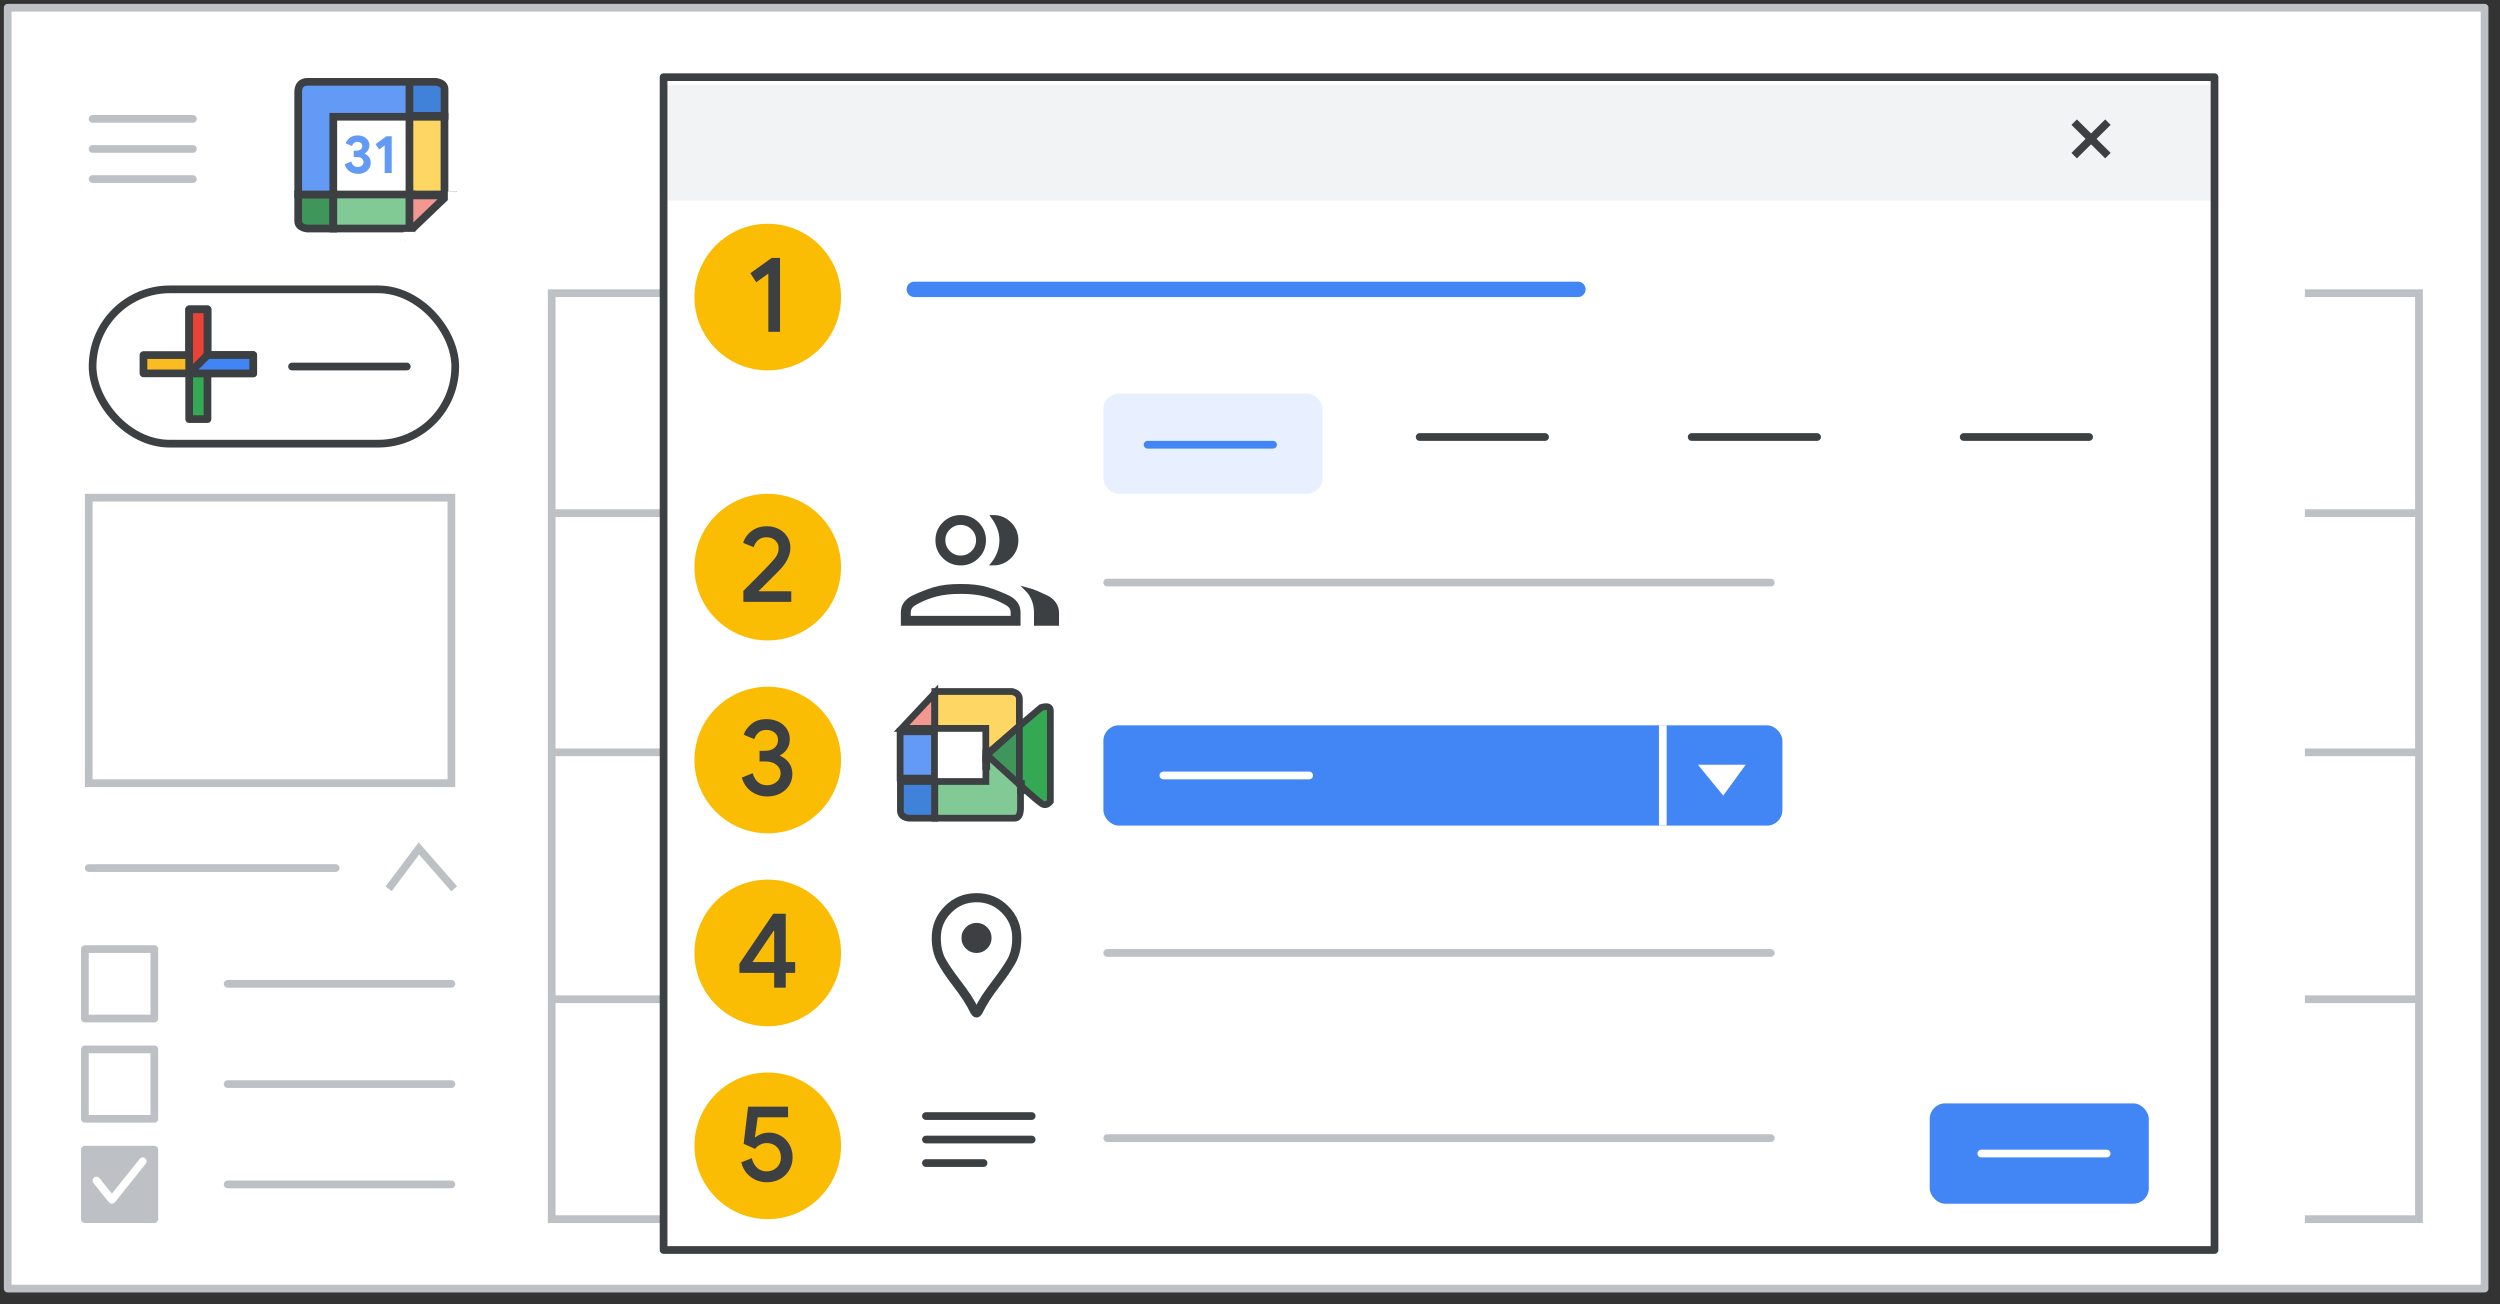 <?xml version="1.0" encoding="UTF-8"?>
<svg width="324px" height="169px" viewBox="0 0 324 169" version="1.1" xmlns="http://www.w3.org/2000/svg" xmlns:xlink="http://www.w3.org/1999/xlink">
    <rect x="0" y="0" width="324" height="169" fill="#333333" stroke="none"/>
    <title>cal-sw-21-create-event</title>
    <defs>
        <rect id="path-1" x="13.666" y="19.445" width="1.494" height="1.105"></rect>
        <rect id="path-3" x="19.393" y="14.194" width="1.044" height="1.105"></rect>
    </defs>
    <g id="cal-sw-21-create-event" stroke="none" stroke-width="1" fill="none" fill-rule="evenodd">
        <rect id="border-and-background" stroke="#BDC1C6" fill="#FFFFFF" stroke-linejoin="round" x="1" y="1" width="321" height="166"></rect>
        <rect id="Rectangle" fill="#BDC1C6" x="105" y="66" width="35" height="11"></rect>
        <rect id="Rectangle" fill="#BDC1C6" opacity="0.8" x="140" y="118" width="34" height="11"></rect>
        <line x1="71.632" y1="66.5" x2="313" y2="66.5" id="Line-4" stroke="#BDC1C6" stroke-linecap="square"></line>
        <line x1="71.632" y1="97.5" x2="313" y2="97.5" id="Line-4" stroke="#BDC1C6" stroke-linecap="square"></line>
        <line x1="71.632" y1="129.5" x2="313" y2="129.5" id="Line-4" stroke="#BDC1C6" stroke-linecap="square"></line>
        <line x1="105" y1="39" x2="105" y2="157.998" id="Line" stroke="#BDC1C6" stroke-linecap="square"></line>
        <line x1="140" y1="39" x2="140" y2="157.998" id="Line" stroke="#BDC1C6" stroke-linecap="square"></line>
        <line x1="174" y1="39" x2="174" y2="157.998" id="Line" stroke="#BDC1C6" stroke-linecap="square"></line>
        <line x1="210" y1="39" x2="210" y2="157.998" id="Line" stroke="#BDC1C6" stroke-linecap="square"></line>
        <line x1="245" y1="39" x2="245" y2="157.998" id="Line" stroke="#BDC1C6" stroke-linecap="square"></line>
        <line x1="281" y1="39" x2="281" y2="157.998" id="Line" stroke="#BDC1C6" stroke-linecap="square"></line>
        <rect id="calendar-border" stroke="#BDC1C6" x="71.5" y="38" width="242" height="120"></rect>
        <line x1="29.5" y1="127.5" x2="58.5" y2="127.5" id="Line-Copy-6" stroke="#BDC1C6" stroke-linecap="round"></line>
        <line x1="29.5" y1="140.5" x2="58.5" y2="140.5" id="Line-Copy-6" stroke="#BDC1C6" stroke-linecap="round"></line>
        <line x1="29.5" y1="153.5" x2="58.5" y2="153.5" id="Line-Copy-6" stroke="#BDC1C6" stroke-linecap="round"></line>
        <rect id="checkbox" stroke="#BDC1C6" stroke-linejoin="round" x="11" y="123" width="9" height="9"></rect>
        <rect id="checkbox" stroke="#BDC1C6" stroke-linejoin="round" x="11" y="136" width="9" height="9"></rect>
        <rect id="checkbox" stroke="#BDC1C6" fill="#BDC1C6" stroke-linejoin="round" x="11" y="149" width="9" height="9"></rect>
        <polyline id="checkmark" stroke="#FFFFFF" stroke-linecap="round" stroke-linejoin="round" points="12.5 153 14.5 155.5 18.5 150.5"></polyline>
        <polyline id="my-calendars-arrow" stroke="#BDC1C6" transform="translate(54.615, 112.576) rotate(-360) translate(-54.615, -112.576) " points="50.365 115.191 54.288 109.96 58.865 115.191"></polyline>
        <line x1="11.5" y1="112.5" x2="43.5" y2="112.5" id="my-calendars-line" stroke="#BDC1C6" stroke-linecap="round"></line>
        <rect id="Rectangle-Copy" stroke="#3C4043" fill="#FFFFFF" x="12" y="37.5" width="47" height="20" rx="10"></rect>
        <line x1="37.85" y1="47.5" x2="52.722" y2="47.5" id="Line-Copy-7" stroke="#3C4043" stroke-linecap="round"></line>
        <g id="UI/add-Copy" transform="translate(18.593, 40.093)" stroke="#3C4043" stroke-linejoin="round">
            <g id="Group">
                <g id="Rectangle-2" transform="translate(5.926, 0)" fill="#34A953">
                    <rect id="Rectangle" x="0" y="0" width="2.37" height="14.222"></rect>
                </g>
                <polygon id="Rectangle" fill="#FBBC22" transform="translate(7.111, 7.111) rotate(90) translate(-7.111, -7.111) " points="5.926 3.26396432e-15 8.296 3.26396432e-15 8.296 14.222 5.926 14.222"></polygon>
                <polygon id="Rectangle" fill="#EA4336" points="5.926 0 8.296 0 8.296 7.111 5.926 8.296"></polygon>
                <polygon id="Rectangle" fill="#4185F4" transform="translate(10.074, 7.111) rotate(90) translate(-10.074, -7.111) " points="8.889 2.963 11.259 2.963 11.259 11.259 8.889 8.889"></polygon>
            </g>
        </g>
        <g id="Group" transform="translate(38.646, 10.605)">
            <path d="M0.001,14.601 L4.549,14.601 L4.549,19.011 L1.144,19.011 C0.381,18.892 0,18.574 0,18.055 C0,17.537 0,16.385 0.001,14.601 Z" id="Path-5" stroke="#3C4043" fill="#3F965A"></path>
            <rect id="Rectangle" fill="#FFFFFF" x="4.549" y="4.427" width="10.435" height="10.435"></rect>
            <path d="M14.672,4.529 L4.549,4.529 L4.549,14.601 L0.001,14.601 L0.001,1.445 C-0.023,0.482 0.392,0 1.247,0 C2.101,0 6.576,0 14.672,0 L14.672,4.529 Z" id="Path" stroke="#3C4043" fill="#629AF6"></path>
            <g id="31" transform="translate(6.026, 6.944)" fill="#629AF6" fill-rule="nonzero">
                <path d="M1.704,4.981 C1.301,4.981 0.945,4.874 0.637,4.661 C0.328,4.448 0.116,4.137 0,3.729 L0.863,3.388 C0.918,3.615 1.018,3.79 1.162,3.913 C1.306,4.036 1.486,4.097 1.704,4.097 C1.904,4.097 2.077,4.037 2.223,3.917 C2.369,3.796 2.442,3.643 2.442,3.457 C2.442,3.258 2.364,3.099 2.209,2.981 C2.053,2.863 1.843,2.803 1.579,2.803 L1.169,2.803 L1.169,1.976 L1.544,1.976 C1.748,1.976 1.921,1.925 2.063,1.823 C2.204,1.721 2.275,1.572 2.275,1.377 C2.275,1.22 2.217,1.09 2.101,0.988 C1.985,0.886 1.837,0.835 1.656,0.835 C1.466,0.835 1.312,0.886 1.197,0.988 C1.081,1.09 0.999,1.217 0.953,1.37 L0.125,1.03 C0.223,0.751 0.402,0.51 0.664,0.306 C0.926,0.102 1.259,0 1.663,0 C1.959,0 2.225,0.056 2.459,0.167 C2.693,0.278 2.875,0.43 3.005,0.623 C3.135,0.815 3.2,1.032 3.2,1.273 C3.2,1.528 3.141,1.746 3.023,1.927 C2.904,2.108 2.762,2.24 2.595,2.323 L2.595,2.379 C2.827,2.472 3.014,2.618 3.158,2.817 C3.302,3.017 3.374,3.258 3.374,3.541 C3.374,3.814 3.304,4.06 3.165,4.278 C3.026,4.496 2.83,4.668 2.577,4.793 C2.325,4.918 2.034,4.981 1.704,4.981 Z" id="Path"></path>
                <polygon id="Path" points="5.183 1.301 4.466 1.823 4.007 1.12 5.405 0.111 6.094 0.111 6.094 4.87 5.183 4.87"></polygon>
            </g>
            <path d="M14.419,3.08931624e-15 L18.967,3.08931624e-15 L18.967,4.41 L15.562,4.41 C14.8,4.292 14.418,3.973 14.418,3.454 C14.418,2.936 14.419,1.784 14.419,3.08931624e-15 Z" id="Path-5" stroke="#3C4043" fill="#4081DA" transform="translate(16.693, 2.205) scale(-1, -1) translate(-16.693, -2.205) "></path>
            <polygon id="Path-2" stroke="#3C4043" fill="#FDD663" points="14.418 4.529 18.959 4.529 18.959 14.601 14.418 14.601"></polygon>
            <polygon id="Path-4" stroke="#3C4043" fill="#81C995" points="4.549 14.601 4.549 19.011 14.672 19.011 14.672 14.601"></polygon>
            <polygon id="Path-3" stroke="#3C4043" fill="#F29891" points="14.418 19.395 14.418 14.72 19.303 14.72"></polygon>
            <mask id="mask-2" fill="white">
                <use xlink:href="#path-1"></use>
            </mask>
            <use id="Mask" fill="#FFFFFF" xlink:href="#path-1"></use>
            <mask id="mask-4" fill="white">
                <use xlink:href="#path-3"></use>
            </mask>
            <use id="Mask" fill="#FFFFFF" xlink:href="#path-3"></use>
        </g>
        <g id="UI/menu-dark-grey" transform="translate(12, 15)" stroke="#BDC1C6" stroke-linecap="round" stroke-linejoin="round">
            <line x1="1.40946282e-16" y1="0.406" x2="13" y2="0.406" id="Line"></line>
            <line x1="1.40946282e-16" y1="4.306" x2="13" y2="4.306" id="Line"></line>
            <line x1="1.40946282e-16" y1="8.206" x2="13" y2="8.206" id="Line"></line>
        </g>
        <rect id="popup-bg" fill="#FFFFFF" x="86" y="34" width="212.711" height="128"></rect>
        <rect id="popup-frame" fill="#F2F3F4" x="86" y="11" width="201" height="15"></rect>
        <g id="Group-3" transform="translate(118, 37)">
            <line x1="0.495" y1="0.5" x2="86.495" y2="0.5" id="add-title-text-line" stroke="#4285F4" stroke-width="2" stroke-linecap="round"></line>
            <line x1="25.495" y1="38.5" x2="111.495" y2="38.5" id="add-title-text-line" stroke="#BDC1C6" stroke-linecap="round"></line>
            <g id="Group-2" transform="translate(25, 14)">
                <line x1="40.986" y1="5.636" x2="57.24" y2="5.636" id="add-title-text-line" stroke="#3C4043" stroke-linecap="round"></line>
                <line x1="76.24" y1="5.636" x2="92.495" y2="5.636" id="add-title-text-line" stroke="#3C4043" stroke-linecap="round"></line>
                <line x1="111.495" y1="5.636" x2="127.75" y2="5.636" id="add-title-text-line" stroke="#3C4043" stroke-linecap="round"></line>
                <g id="Group">
                    <rect id="Rectangle" fill="#E8EFFE" x="0" y="0" width="28.394" height="13" rx="2"></rect>
                    <line x1="5.731" y1="6.636" x2="21.986" y2="6.636" id="add-title-text-line" stroke="#4285F4" stroke-linecap="round"></line>
                </g>
            </g>
            <g id="Group-7" transform="translate(25, 57)">
                <rect id="Rectangle" fill="#4285F4" x="0" y="0" width="88" height="13" rx="2"></rect>
                <line x1="7.774" y1="6.5" x2="26.666" y2="6.5" id="add-title-text-line" stroke="#FFFFFF" stroke-linecap="round"></line>
                <polygon id="Path-4" fill="#FFFFFF" points="77.055 5.112 83.237 5.112 80.328 9.112"></polygon>
                <line x1="72.5" y1="0.5" x2="72.5" y2="12.5" id="Line-7" stroke="#FFFFFF" stroke-linecap="square"></line>
            </g>
            <line x1="25.495" y1="86.5" x2="111.495" y2="86.5" id="add-title-text-line" stroke="#BDC1C6" stroke-linecap="round"></line>
            <line x1="25.495" y1="110.5" x2="111.495" y2="110.5" id="add-title-text-line" stroke="#BDC1C6" stroke-linecap="round"></line>
        </g>
        <rect id="Rectangle" fill="#4285F4" x="250.091" y="143" width="28.39" height="13" rx="2"></rect>
        <line x1="256.774" y1="149.5" x2="273.024" y2="149.5" id="add-title-text-line" stroke="#FFFFFF" stroke-linecap="round"></line>
        <g id="Group-4" transform="translate(120, 144)" stroke="#3C4043" stroke-linecap="round">
            <line x1="-1.60520011e-15" y1="0.64" x2="13.706" y2="0.64" id="add-title-text-line" transform="translate(6.853, 0.64) rotate(-0) translate(-6.853, -0.64) "></line>
            <line x1="1.82333531e-14" y1="3.686" x2="13.706" y2="3.686" id="add-title-text-line" transform="translate(6.853, 3.686) rotate(-0) translate(-6.853, -3.686) "></line>
            <line x1="3.67031188e-13" y1="6.732" x2="7.466" y2="6.732" id="add-title-text-line" transform="translate(3.733, 6.732) rotate(-0) translate(-3.733, -6.732) "></line>
        </g>
        <g id="Group-5" transform="translate(121, 116)" fill="#3C4043" fill-rule="nonzero">
            <path d="M5.557,15.623 C5.443,15.623 5.346,15.586 5.264,15.513 C5.183,15.44 5.102,15.338 5.021,15.208 C4.745,14.64 4.42,14.067 4.046,13.49 C3.672,12.913 3.168,12.211 2.535,11.382 C1.804,10.44 1.198,9.525 0.719,8.64 C0.24,7.754 0,6.727 0,5.557 C0,4.013 0.54,2.701 1.621,1.62 C2.701,0.54 4.013,0 5.557,0 C7.101,0 8.413,0.54 9.494,1.62 C10.574,2.701 11.114,4.013 11.114,5.557 C11.114,6.824 10.858,7.897 10.347,8.774 C9.834,9.652 9.245,10.521 8.579,11.382 C7.913,12.243 7.401,12.954 7.044,13.515 C6.686,14.075 6.369,14.64 6.093,15.208 C6.012,15.338 5.931,15.44 5.849,15.513 C5.768,15.586 5.671,15.623 5.557,15.623 Z M5.557,14.745 C5.833,14.193 6.146,13.649 6.496,13.112 C6.845,12.576 7.361,11.861 8.043,10.968 C8.742,10.058 9.314,9.217 9.761,8.445 C10.208,7.673 10.431,6.711 10.431,5.557 C10.431,4.208 9.956,3.059 9.006,2.109 C8.055,1.158 6.906,0.682 5.557,0.682 C4.208,0.682 3.059,1.158 2.109,2.109 C1.158,3.059 0.682,4.208 0.682,5.557 C0.682,6.711 0.906,7.673 1.353,8.445 C1.8,9.217 2.372,10.058 3.071,10.968 C3.753,11.861 4.269,12.576 4.619,13.112 C4.968,13.649 5.281,14.193 5.557,14.745 Z" id="Shape" stroke="#3C4043" stroke-width="0.5"></path>
            <path d="M5.557,7.507 C6.093,7.507 6.552,7.316 6.934,6.934 C7.316,6.552 7.507,6.093 7.507,5.557 C7.507,5.021 7.316,4.562 6.934,4.179 C6.552,3.798 6.093,3.607 5.557,3.607 C5.021,3.607 4.562,3.798 4.18,4.179 C3.798,4.562 3.607,5.021 3.607,5.557 C3.607,6.093 3.798,6.552 4.18,6.934 C4.562,7.316 5.021,7.507 5.557,7.507 Z" id="Path"></path>
        </g>
        <path d="M117,80.846 L117,79.395 C117,78.911 117.126,78.506 117.379,78.18 C117.63,77.854 117.971,77.589 118.401,77.385 C119.316,76.957 120.217,76.607 121.104,76.337 C121.991,76.068 123.125,75.933 124.507,75.933 C125.889,75.933 127.023,76.068 127.91,76.337 C128.797,76.607 129.698,76.957 130.613,77.385 C131.043,77.589 131.384,77.854 131.636,78.18 C131.888,78.506 132.014,78.911 132.014,79.395 L132.014,80.846 L117,80.846 Z M133.078,76.38 C133.508,76.491 133.928,76.635 134.339,76.812 C134.75,76.989 135.17,77.18 135.599,77.385 C136.029,77.589 136.37,77.868 136.621,78.222 C136.874,78.576 137,78.967 137,79.395 L137,80.846 L134.255,80.846 L134.255,79.395 C134.255,78.799 134.152,78.241 133.947,77.72 C133.741,77.199 133.452,76.752 133.078,76.38 Z M124.507,73.03 C123.667,73.03 122.953,72.736 122.365,72.15 C121.776,71.564 121.482,70.852 121.482,70.015 C121.482,69.177 121.776,68.466 122.365,67.88 C122.953,67.293 123.667,67 124.507,67 C125.347,67 126.062,67.293 126.65,67.88 C127.238,68.466 127.532,69.177 127.532,70.015 C127.532,70.852 127.238,71.564 126.65,72.15 C126.062,72.736 125.347,73.03 124.507,73.03 Z M131.734,70.015 C131.734,70.852 131.44,71.564 130.852,72.15 C130.263,72.736 129.549,73.03 128.709,73.03 C128.709,73.03 128.709,73.03 128.709,73.03 C128.709,73.03 128.709,73.03 128.709,73.03 C129.045,72.602 129.306,72.132 129.493,71.621 C129.68,71.108 129.773,70.573 129.773,70.015 C129.773,69.457 129.675,68.926 129.48,68.424 C129.283,67.921 129.026,67.447 128.709,67 C128.709,67 128.709,67 128.709,67 C128.709,67 128.709,67 128.709,67 C129.549,67 130.263,67.293 130.852,67.88 C131.44,68.466 131.734,69.177 131.734,70.015 Z M117.784,80.065 L131.23,80.065 L131.23,79.395 C131.23,79.115 131.16,78.873 131.02,78.669 C130.88,78.464 130.613,78.259 130.221,78.055 C129.437,77.627 128.597,77.296 127.7,77.063 C126.804,76.831 125.739,76.715 124.507,76.715 C123.275,76.715 122.21,76.831 121.314,77.063 C120.417,77.296 119.577,77.627 118.793,78.055 C118.401,78.259 118.135,78.464 117.995,78.669 C117.855,78.873 117.784,79.115 117.784,79.395 L117.784,80.065 Z M124.507,72.248 C125.123,72.248 125.651,72.029 126.09,71.592 C126.529,71.155 126.748,70.629 126.748,70.015 C126.748,69.401 126.529,68.875 126.09,68.438 C125.651,68 125.123,67.782 124.507,67.782 C123.891,67.782 123.363,68 122.925,68.438 C122.486,68.875 122.266,69.401 122.266,70.015 C122.266,70.629 122.486,71.155 122.925,71.592 C123.363,72.029 123.891,72.248 124.507,72.248 Z" id="Shape" stroke="#3C4043" stroke-width="0.5" fill="#3C4043" fill-rule="nonzero"></path>
        <g id="Group-6" transform="translate(269, 16)" stroke="#3C4043" stroke-linecap="square">
            <line x1="0.167" y1="0.182" x2="3.833" y2="3.818" id="Line-8"></line>
            <line x1="0.167" y1="0.182" x2="3.833" y2="3.818" id="Line-8" transform="translate(2, 2) scale(-1, 1) translate(-2, -2) "></line>
        </g>
        <rect id="popup-border" stroke="#3C4043" stroke-linejoin="round" x="86" y="10" width="201" height="152"></rect>
        <rect id="Rectangle" stroke="#BDC1C6" x="11.5" y="64.5" width="47" height="37"></rect>
        <g id="1" transform="translate(90, 29)">
            <circle id="Oval" fill="#FBBC04" cx="9.5" cy="9.5" r="9.5"></circle>
            <polygon fill="#3C4043" fill-rule="nonzero" points="11.09 14 11.09 4.424 10.012 4.424 7.24 6.412 8.01 7.574 9.578 6.454 9.578 14"></polygon>
        </g>
        <g id="2" transform="translate(90, 64)">
            <circle id="Oval" fill="#FBBC04" cx="9.5" cy="9.5" r="9.5"></circle>
            <path d="M12.546,14 L12.546,12.628 L8.346,12.628 L8.332,12.586 C8.603,12.306 8.999,11.909 9.522,11.396 C9.727,11.191 9.925,10.994 10.114,10.805 L10.908,10.01 C11.925,8.993 12.434,7.98 12.434,6.972 C12.434,6.468 12.306,6.006 12.049,5.586 C11.793,5.166 11.431,4.83 10.964,4.578 C10.498,4.326 9.961,4.2 9.354,4.2 C8.794,4.2 8.3,4.312 7.87,4.536 C7.441,4.76 7.098,5.035 6.841,5.362 C6.585,5.689 6.41,6.02 6.316,6.356 L7.674,6.916 C7.777,6.571 7.966,6.27 8.241,6.013 C8.517,5.756 8.878,5.628 9.326,5.628 C9.812,5.628 10.197,5.766 10.481,6.041 C10.766,6.316 10.908,6.641 10.908,7.014 C10.908,7.378 10.834,7.695 10.684,7.966 C10.535,8.237 10.255,8.587 9.844,9.016 C9.52,9.375 8.798,10.116 7.678,11.239 L6.587,12.33 L6.344,12.572 L6.344,14 L12.546,14 Z" fill="#3C4043" fill-rule="nonzero"></path>
        </g>
        <g id="3" transform="translate(90, 89)">
            <circle id="Oval" fill="#FBBC04" cx="9.5" cy="9.5" r="9.5"></circle>
            <path d="M9.417,14.224 C10.043,14.224 10.602,14.098 11.097,13.846 C11.592,13.594 11.982,13.246 12.266,12.803 C12.551,12.36 12.693,11.858 12.693,11.298 C12.693,10.738 12.544,10.257 12.245,9.856 C11.947,9.455 11.564,9.156 11.097,8.96 L11.097,8.89 C11.452,8.703 11.751,8.433 11.993,8.078 C12.236,7.723 12.357,7.294 12.357,6.79 C12.357,6.305 12.229,5.864 11.972,5.467 C11.716,5.07 11.356,4.76 10.894,4.536 C10.432,4.312 9.912,4.2 9.333,4.2 C8.549,4.2 7.907,4.403 7.408,4.809 C6.909,5.215 6.566,5.684 6.379,6.216 L7.751,6.79 C7.863,6.454 8.047,6.172 8.304,5.943 C8.561,5.714 8.904,5.6 9.333,5.6 C9.762,5.6 10.12,5.719 10.404,5.957 C10.689,6.195 10.831,6.505 10.831,6.888 C10.831,7.336 10.675,7.684 10.362,7.931 C10.05,8.178 9.66,8.302 9.193,8.302 L8.437,8.302 L8.437,9.688 L9.263,9.688 C9.814,9.688 10.269,9.833 10.628,10.122 C10.988,10.411 11.167,10.78 11.167,11.228 C11.167,11.676 10.995,12.045 10.649,12.334 C10.304,12.623 9.893,12.768 9.417,12.768 C8.95,12.768 8.556,12.633 8.234,12.362 C7.912,12.091 7.686,11.704 7.555,11.2 L6.141,11.774 C6.375,12.577 6.797,13.186 7.408,13.601 C8.02,14.016 8.689,14.224 9.417,14.224 Z" fill="#3C4043" fill-rule="nonzero"></path>
        </g>
        <g id="4" transform="translate(90, 114)">
            <circle id="Oval" fill="#FBBC04" cx="9.5" cy="9.5" r="9.5"></circle>
            <path d="M11.832,14 L11.832,12.082 L13.05,12.082 L13.05,10.682 L11.832,10.682 L11.832,4.424 L10.208,4.424 L5.826,10.906 L5.826,12.082 L10.334,12.082 L10.334,14 L11.832,14 Z M10.334,10.682 L7.52,10.682 L10.25,6.65 L10.334,6.65 L10.334,10.682 Z" fill="#3C4043" fill-rule="nonzero"></path>
        </g>
        <g id="5" transform="translate(90, 139)">
            <circle id="Oval" fill="#FBBC04" cx="9.5" cy="9.5" r="9.5"></circle>
            <path d="M9.375,14.224 C10.01,14.224 10.582,14.084 11.09,13.804 C11.599,13.524 11.998,13.137 12.287,12.642 C12.576,12.147 12.721,11.592 12.721,10.976 C12.721,10.36 12.581,9.809 12.301,9.324 C12.021,8.839 11.648,8.461 11.181,8.19 C10.714,7.919 10.21,7.784 9.669,7.784 C9.007,7.784 8.423,7.985 7.919,8.386 L7.835,8.372 L8.199,5.796 L12.133,5.796 L12.133,4.424 L6.953,4.424 L6.379,9.24 L7.863,9.898 C8.031,9.665 8.248,9.48 8.514,9.345 C8.78,9.21 9.067,9.142 9.375,9.142 C9.916,9.142 10.357,9.317 10.698,9.667 C11.039,10.017 11.209,10.458 11.209,10.99 C11.209,11.522 11.034,11.958 10.684,12.299 C10.334,12.64 9.893,12.81 9.361,12.81 C8.867,12.81 8.454,12.656 8.122,12.348 C7.791,12.04 7.56,11.625 7.429,11.102 L6.071,11.634 C6.211,12.203 6.452,12.682 6.792,13.069 C7.133,13.456 7.529,13.746 7.982,13.937 C8.435,14.128 8.899,14.224 9.375,14.224 Z" fill="#3C4043" fill-rule="nonzero"></path>
        </g>
        <g id="Logos/meet" transform="translate(116.216, 89.617)">
            <g id="Group">
                <rect id="Rectangle" stroke="#3C4043" stroke-width="0.875" fill="#629AF6" x="0.438" y="5.222" width="4.454" height="6.003"></rect>
                <polygon id="Path" stroke="#3C4043" stroke-width="0.875" fill="#F29891" points="4.936 0.202 0.632 4.784 4.936 4.784"></polygon>
                <path d="M4.936,0 L14.94,0 C15.577,0.153 15.896,0.48 15.896,0.981 C15.896,1.482 15.896,2.644 15.896,4.469 L11.543,8.224 L11.543,4.784 L4.936,4.784 L4.936,0 Z" id="Path-2" stroke="#3C4043" stroke-width="0.875" fill="#FDD663"></path>
                <path d="M0.641,11.663 L4.936,11.663 L4.936,16.42 L1.593,16.42 C0.85,16.338 0.478,16.006 0.478,15.425 C0.478,14.844 0.478,13.59 0.478,11.663 L0.641,11.663 Z" id="Path-3" stroke="#3C4043" stroke-width="0.875" fill="#4081DA"></path>
                <path d="M4.936,11.663 L11.555,11.663 L11.555,8.413 L16.043,12.053 L16.043,15.116 C16.037,15.985 15.777,16.42 15.261,16.42 C14.745,16.42 11.303,16.42 4.936,16.42 L4.936,11.663 Z" id="Path-4" stroke="#3C4043" stroke-width="0.875" fill="#81C995"></path>
                <polygon id="Path-7" fill="#81C995" transform="translate(13.641, 10.602) rotate(-6) translate(-13.641, -10.602) " points="11.845 9.001 15.435 12.975 15.438 11.998 11.996 8.229 11.847 8.336"></polygon>
                <polygon id="Path-5" stroke="#3C4043" stroke-width="0.875" fill="#3F965A" points="11.699 8.224 15.896 4.469 15.896 12.053"></polygon>
                <path d="M15.896,4.469 L18.703,2.087 C19.507,1.835 19.909,1.97 19.909,2.493 C19.909,3.017 19.909,6.933 19.909,14.243 C19.567,14.67 19.215,14.777 18.851,14.564 C18.496,14.355 17.547,13.551 16.006,12.152 C15.982,12.13 15.945,12.097 15.896,12.053 C15.896,9.556 15.896,7.059 15.896,4.562" id="Path-6" stroke="#3C4043" stroke-width="0.875" fill="#34A853"></path>
            </g>
            <rect id="Rectangle" fill="#3C4043" x="11.103" y="8.319" width="1" height="1.864"></rect>
            <rect id="Rectangle" fill="#3C4043" x="15.599" y="11.495" width="1" height="1.8"></rect>
        </g>
    </g>
</svg>